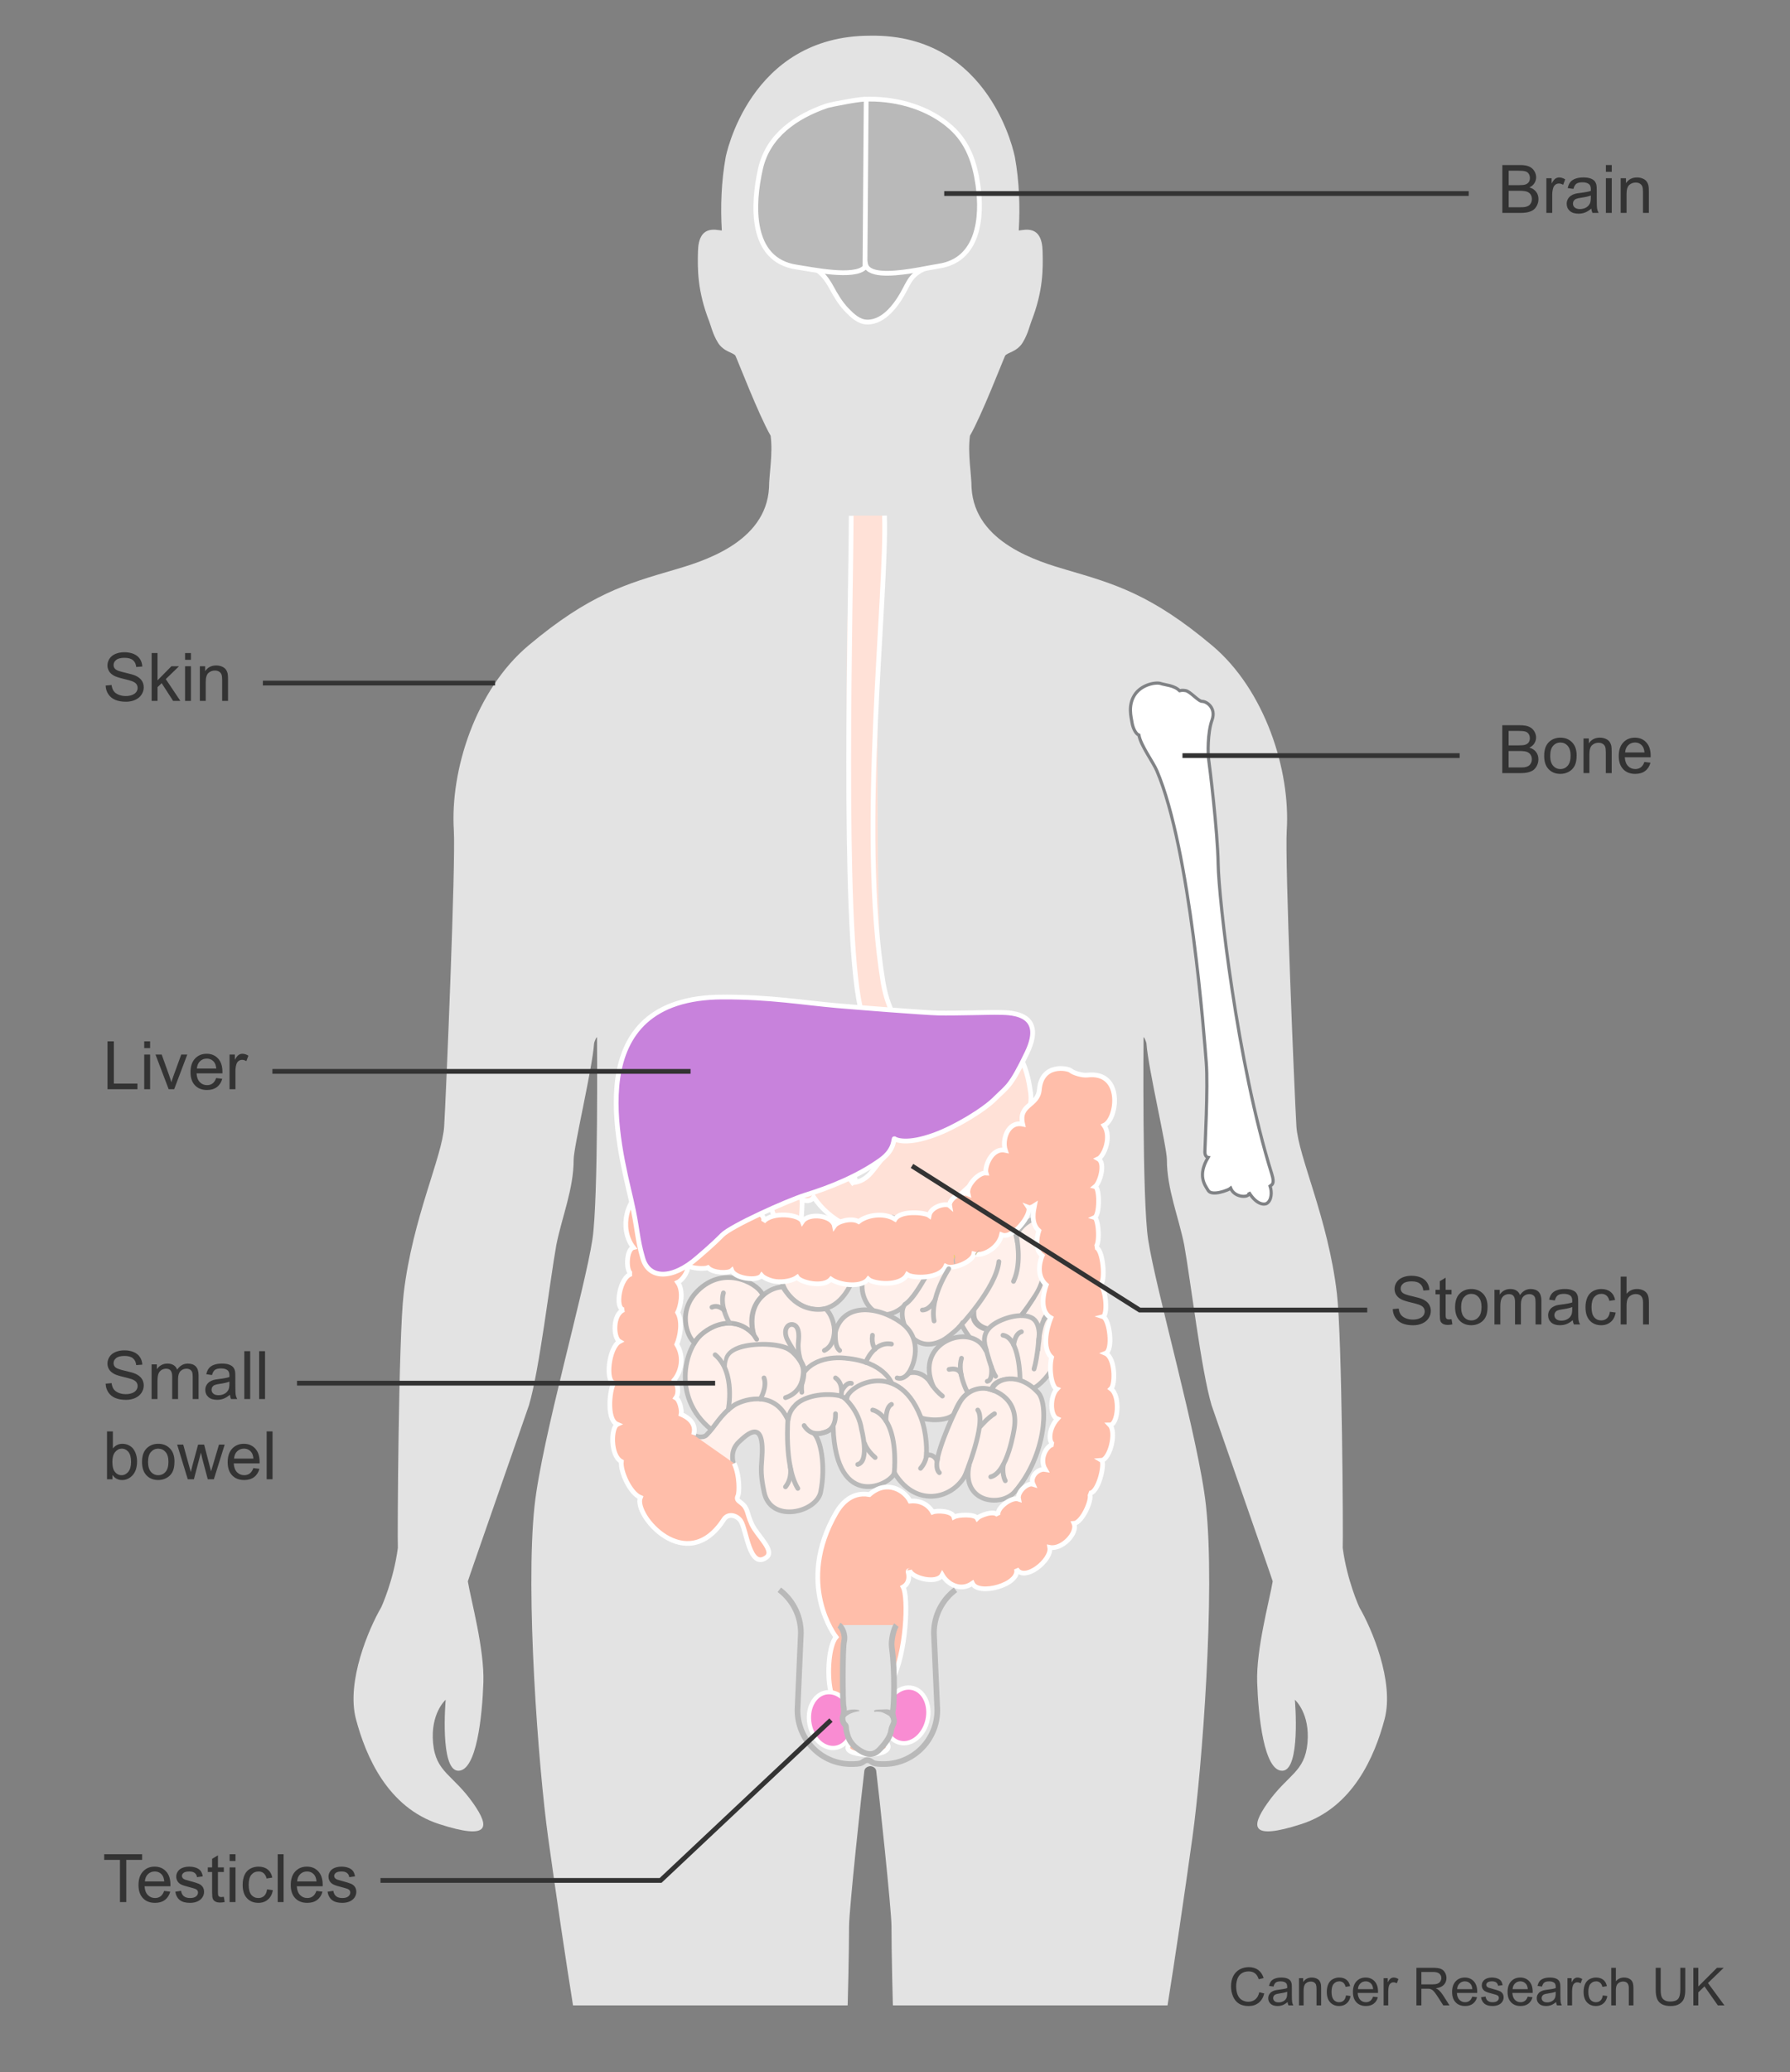 <?xml version="1.0" encoding="UTF-8"?>
<svg xmlns="http://www.w3.org/2000/svg" width="375" height="434" xmlns:xlink="http://www.w3.org/1999/xlink" viewBox="0 0 375 434">
  <rect x="0" y="0" width="375" height="434" fill="#808080" stroke="none"/>
  <defs>
    <style>
      .cls-1, .cls-2, .cls-3, .cls-4, .cls-5, .cls-6, .cls-7, .cls-8, .cls-9, .cls-10, .cls-11 {
        stroke-width: .99px;
      }

      .cls-1, .cls-2, .cls-3, .cls-7, .cls-11 {
        fill-rule: evenodd;
      }

      .cls-1, .cls-2, .cls-4, .cls-5, .cls-7, .cls-12, .cls-13, .cls-10 {
        stroke: #b9b9b9;
      }

      .cls-1, .cls-2, .cls-5, .cls-6, .cls-9, .cls-10, .cls-14, .cls-11 {
        fill: #fff0eb;
      }

      .cls-1, .cls-4, .cls-5, .cls-6, .cls-7 {
        stroke-linecap: round;
      }

      .cls-15 {
        clip-path: url(#clippath);
      }

      .cls-16, .cls-4, .cls-7, .cls-8, .cls-17, .cls-12, .cls-18 {
        fill: none;
      }

      .cls-16, .cls-19, .cls-20, .cls-21, .cls-22, .cls-23, .cls-14, .cls-24, .cls-25 {
        stroke-width: 0px;
      }

      .cls-26 {
        fill: #fff;
        stroke: #808285;
        stroke-width: .66px;
      }

      .cls-27 {
        fill: #f98cd2;
        stroke-width: .893px;
      }

      .cls-27, .cls-3, .cls-8, .cls-28, .cls-17 {
        stroke: #fff;
      }

      .cls-3 {
        fill: #ffbeaa;
      }

      .cls-6, .cls-9, .cls-11 {
        stroke: #b4b4b4;
      }

      .cls-29 {
        mix-blend-mode: multiply;
      }

      .cls-28, .cls-21 {
        fill: #b9b9b9;
      }

      .cls-17 {
        stroke-miterlimit: 10;
      }

      .cls-12, .cls-13 {
        stroke-width: 1.19px;
      }

      .cls-13, .cls-24 {
        fill: #e3e3e3;
      }

      .cls-30 {
        isolation: isolate;
      }

      .cls-18 {
        stroke: #333;
      }

      .cls-19 {
        fill: #c882dc;
      }

      .cls-20 {
        fill: #b4b4b4;
      }

      .cls-22 {
        fill: #333;
      }

      .cls-23 {
        fill: #ffe1d7;
      }

      .cls-25 {
        fill: #ffd746;
      }

      .cls-11 {
        stroke-dasharray: 0 0 1.13 1.13;
      }
    </style>
    <clipPath id="clippath">
      <rect class="cls-16" x="9.332" width="350.891" height="420"/>
    </clipPath>
  </defs>
  <g class="cls-30">
    <g id="Layer_1" data-name="Layer 1">
      <g class="cls-15">
        <path class="cls-24" d="m284.816,336.685c-.124-.213-2.635-5.775-3.521-12.5.111-1.836-.116-44.003-1.223-53.324-1.885-15.882-8.072-28.497-8.478-34.989-.37-5.912-2.443-55.415-2.025-61.963.793-12.504-4.514-29.362-15.617-38.703-12.786-10.757-20.574-12.945-30.424-15.833-5.925-1.737-19.352-5.656-19.991-17.239,0-2.758-.847-7.14-.33-10.891,2.419-4.16,6.943-15.878,7.36-16.729.38-.685,2.496-.789,3.708-2.809,1.093-1.822,1.415-3.423,1.772-4.338,2.527-6.482,2.474-10.997,2.374-14.776-.145-5.527-3.661-4.448-4.993-4.316.304-5,.099-10.337-.808-15.351,0,0-4.848-25.854-30.297-25.45h0c-25.45,0-30.297,25.45-30.297,25.45-.907,5.014-1.112,10.351-.808,15.351-1.332-.133-4.848-1.212-4.993,4.316-.099,3.78-.153,8.294,2.374,14.776.357.915.679,2.516,1.772,4.338,1.212,2.02,3.328,2.124,3.708,2.809.417.851,4.941,12.569,7.36,16.729.517,3.75-.33,8.132-.33,10.891-.639,11.584-14.066,15.503-19.991,17.239-9.851,2.887-17.639,5.076-30.424,15.833-11.103,9.341-16.41,26.199-15.617,38.703.418,6.548-1.656,56.051-2.025,61.963-.406,6.491-6.593,19.106-8.478,34.989-1.106,9.321-1.333,51.488-1.223,53.324-.886,6.725-3.396,12.286-3.521,12.5-2.524,4.328-7.331,15.485-5.266,23.332,2.065,7.847,6.671,18.531,17.44,22.009,10.769,3.478,10.571.575,7.183-4.279-4.313-6.179-7.896-6.484-8.461-12.724-.553-6.11,2.507-8.912,2.635-9.027.002-.002.004-.002.004.001-.026.304-1.239,14.729,2.604,14.86,3.884.133,5.058-11.492,5.297-18.483.239-6.991-2.612-17.277-3.256-21.188-.021-.129,12.484-35.858,12.811-36.894,2.183-7.374,4.342-25.795,5.733-33.584,1.193-5.938,3.624-11.681,3.624-17.828,0-2.663,3.913-19.1,4.278-24.298.026-.375.573-1.64.615-1.266,0,0,.303,33.843-.957,42.235-1.577,10.503-10.6,41.807-12.119,55.747-1.981,18.178.808,54.939,2.828,69.482,3.659,26.346,7.285,48.806,9.471,59.669.991,4.508,4.302,27.992,4.302,27.992.594,3.282.848,11.338,1.445,14.619,1.987,10.042.826,26.347-.067,36.647-.196,2.245-.448,12.912-.3,16.144,0,0,1.749,27.926,6.029,46.913.631,2.799,4.834,43.034,4.967,47.84.179,4.646-2.074,9.105-1.355,13.747.356,2.582-1.416,8.479-1.416,8.479-.01.01-4.867,4.903-7.557,7.861,0,0-.001.001-.002.002-2.664,3.495-2.751,5.984-.776,6.912.006.003,1.137.758,2.273,0,.36,0,1.155.379,1.515.379.034.007.062.011.095.017h1.492c.457-.14.647-.395,1.065-.395.527,0,1.105.196,1.71.395h4.291c.021-.006.039-.01.06-.017.034-.01,1.434-.435,1.515-.379.233.159.497.29.783.395h4.856c.737-.195,1.412-.459,1.937-.774.119-.071,1.694.431,3.589.774h5.073c.017-.006.035-.011.051-.017,1.069-.368,3.41.379,5.304-1.894,1.137-1.137,1.529-4.096,1.352-5.579-.181-1.301-.9-2.413-.9-3.717,0-1.485-.963-2.855-.785-4.342,0-3.788-.292-3.777-.758-6.44-.284-1.625.873-1.145.379-7.198-.185-2.263-.754-4.787-1.532-7.17-.512-1.571-.808-6.688-.808-9.291,0,0,6.222-40.671,6.427-43.587,0,0,.993-10.245.993-10.859,1.034-22.028-.165-40.258-1.953-46.203-1.484-7.434.154-17.691.95-24.044.795-5.942,1.426-14.242,1.824-20.391,0,0,1.828-10.854,3.045-18.157,1.219-7.313.805-10.752,2.036-18.257,1.939-11.836,1.608-8.859,2.004-20.747.2-5.125.43-15.568.43-20.691,0-3.427,2.646-28.178,3.205-32.569.103-.584.652-.898,1.238-.948.586.05,1.135.363,1.238.948.559,4.391,3.205,29.142,3.205,32.569,0,5.124.23,15.566.43,20.691.396,11.888.065,8.911,2.004,20.747,1.23,7.505.817,10.944,2.036,18.257,1.217,7.303,3.045,18.157,3.045,18.157.398,6.149,1.029,14.449,1.824,20.391.796,6.352,2.434,16.61.95,24.044-1.789,5.944-2.987,24.175-1.953,46.203,0,.614.993,10.859.993,10.859.205,2.916,6.427,43.587,6.427,43.587,0,2.603-.296,7.72-.808,9.291-.777,2.383-1.347,4.907-1.532,7.17-.494,6.053.663,5.573.379,7.198-.466,2.664-.758,2.652-.758,6.44.179,1.487-.785,2.857-.785,4.342,0,1.303-.719,2.416-.9,3.717-.177,1.484.216,4.443,1.352,5.579,1.894,2.273,4.235,1.526,5.304,1.894.017.006.034.011.051.017h5.073c1.895-.343,3.471-.845,3.589-.774.525.315,1.2.58,1.937.774h4.856c.286-.105.55-.236.783-.395.082-.056,1.482.369,1.515.379.021.006.039.011.06.017h4.291c.605-.2,1.183-.395,1.71-.395.418,0,.608.255,1.065.395h1.492c.033-.006.061-.01.095-.017.361,0,1.155-.379,1.515-.379,1.136.758,2.267.003,2.273,0,1.975-.927,1.888-3.417-.776-6.912,0,0,0-.001-.002-.002-2.69-2.958-7.546-7.851-7.557-7.861,0,0-1.772-5.897-1.416-8.479.719-4.642-1.533-9.102-1.355-13.747.133-4.807,4.336-45.041,4.967-47.84,4.28-18.987,6.029-46.913,6.029-46.913.149-3.232-.104-13.899-.3-16.144-.894-10.3-2.054-26.605-.067-36.647.598-3.28.851-11.337,1.445-14.619,0,0,3.311-23.484,4.302-27.992,2.186-10.863,5.812-33.322,9.471-59.669,2.02-14.543,4.809-51.304,2.828-69.482-1.519-13.94-10.542-45.244-12.119-55.747-1.26-8.392-.957-42.235-.957-42.235.042-.374.589.891.615,1.266.365,5.199,4.278,21.635,4.278,24.298,0,6.147,2.431,11.891,3.624,17.828,1.39,7.789,3.55,26.21,5.733,33.584.327,1.036,12.832,36.765,12.811,36.894-.644,3.91-3.495,14.197-3.256,21.188.239,6.991,1.413,18.616,5.297,18.483,3.843-.131,2.63-14.556,2.604-14.86,0-.003.002-.003.004-.001.128.115,3.188,2.917,2.635,9.027-.565,6.241-4.148,6.545-8.461,12.724-3.388,4.854-3.586,7.757,7.183,4.279,10.769-3.478,15.375-14.162,17.44-22.009,2.065-7.847-2.741-19.005-5.266-23.332Z"/>
      </g>
      <path class="cls-23" d="m198.651,213.315c-1.137.853-4.42,2.762-4.951,3.96-.275.69-.99.99-1.98,1.98l-.99-.99c-.516-.495-5.189-5.349-6.114-15.988-.715-8.227-.829-31.752-.754-52.798.082-23.336,1.888-33.717,1.509-41.484h-6.788c.405,5.709-1.082,10.384-1.174,30.794-.127,28.004,1.039,58.653,1.174,61.226.802,15.233,6.085,16.909,8.156,18.434,1.168.865,2.381,1.455,3.005,3.173.32.869.176,1.7-.003,2.585-.268,1.328.29,2.177-.213,3.192-.777,4.729-2.117,7.169-2.842,10.9-.263,1.793-1.458,2.696-2.041,4.251-.783,1.706-1.248,2.897-2.825,3.439-1.717,2.256-2.368.995-3.418,1.718-.825-1.695-2.522-2.708-4.502-2.708h-1.98c-1.98-.99-3.96-1.98-6.33-.905l-.35.229c-2.01,1.487-3.16,3.373-3.444,8.078-.044.685-.073,1.35-.088,1.997l5.918,1.147c.006-.876.034-1.793.092-2.745.041-.667.089-1.187.148-1.6,1.142.576,2.096.198,2.363-.457,0,0,.236,1.503,3.987,4.009,7.605,5.084,15.677,2.737,15.677,2.737,3.893-.978,5.748-1.856,7.705-3.666,2.608-2.415,3.489-3.479,6.631-5.535,1.742-1.001,3.707-3.807,5.05-5.269,2.598-2.838,4.274-4.294,5.51-7.553,1.906-5.022,1.354-10.239-2.467-16.103-2.689-4.129-9.708-9.017-13.669-6.047Z"/>
      <path class="cls-8" d="m178.323,108.031c-.031,17.712-1.978,85.441,1.87,102.757,1.924,6.734,12.507,7.697,9.621,15.393-.962,4.81-1.924,10.583-4.81,16.355-1.924,1.924-2.886,4.81-6.356,5.17-.85-1.608,1.51-1.127,0,0-2.302-3.246-5.188-2.284-7.112-3.246-5.772-2.886-11.545,3.848-9.621,9.621.962,1.924,3.848,0,5.958,1.463.01-1.393.291-3.246.099-4.412.882.549,1.927.485,2.504-.391,6.832,10.074,22.225,10.074,28.96,1.416,3.848-4.81,9.621-7.697,12.506-12.507,1.924-3.848,4.81-6.734,3.848-11.545-.962-6.734-3.848-10.583-9.62-14.431-6.734-3.848-10.583,1.924-14.431,5.772-2.287-3.166-5.584-6.724-6.744-13.776-5.188-31.518.892-81.035.301-97.677"/>
      <g>
        <g>
          <path class="cls-2" d="m168.206,266.632c-.95.8-2.866.918-4.525.677-.055,5.243,9.961,12.08,14.85,1.054-1.26-.183-2.481-.65-3.261-1.283-1.63,2.219-6.427.775-7.064-.448Z"/>
          <path class="cls-2" d="m190.909,265.406c-1.361,3-6.766,2.895-7.853,1.674-.478.738-1.346,1.141-2.352,1.301-1.024,4.917,5.625,13.625,13.754-1.804-1.419.071-3.018-.75-3.548-1.171Z"/>
          <path class="cls-2" d="m210.117,256.708c-.683,2.667-3.067,4.927-4.971,4.261-.271,1.889-4.894,3.358-6.437,2.467-.68,1.802-2.251,2.967-4.203,3.06-.814,1.11-2.943,5.47-4.931,6.69-1.906,2.222,1.124,11.002,7.874,7.552,1.085-.555,3.53-2.665,3.984-3.33,5.069,9.307,12.045,9.293,17.024.665,2.184-3.785,8.962-22.031-.813-22.92-1.61-.144-3.141,1.334-4.711,3.854-.364-1.872-2.335-2.279-2.817-2.3Z"/>
          <g>
            <path class="cls-14" d="m212.634,272.19c.545-.854.23-2.737-.313-3.519"/>
            <path class="cls-20" d="m212.881,272.334c.167-.258.259-.561.304-.864.053-.353.089-.71.082-1.067-.015-.673-.132-1.414-.518-1.982-.15-.221-.435-.319-.677-.178-.219.128-.329.455-.178.677.069.102.131.21.187.32.031.061.059.124.087.187.015.033.029.065.044.098.012.027.039.09.014.029.121.29.214.596.282.903.115.52.16,1.11-.121,1.588-.188.32.295.597.494.289h0Z"/>
          </g>
          <g>
            <path class="cls-14" d="m218.758,261.733c.181,1.068.36,1.779.24,2.915-.059,1.568-.479,2.847-.959,4.34-.479,1.28-1.08,2.276-1.861,3.343-.719,1.067-1.378,2.206-2.219,3.13-1.325,1.497-3.241,2.918-5.042,2.918-1.081.071-2.226.144-3.244-.425-.719-.427-1.321-.925-1.62-1.78-.181-.713-.121-1.106-.121-1.817"/>
            <path class="cls-20" d="m218.545,261.733c.133,1.149.178,2.223.049,3.378-.136,1.212-.51,2.391-.909,3.538-.364,1.045-.902,2.013-1.534,2.919-.703,1.007-1.354,2.071-2.113,3.037-1.307,1.663-3.13,3.206-5.325,3.289-1.153.044-2.224-.039-3.171-.763-.385-.295-.735-.65-.898-1.119-.179-.514-.112-1.119-.136-1.654-.034-.744-1.107-.739-1.153,0-.06.97-.069,1.938.49,2.78.466.702,1.178,1.229,1.959,1.53.946.365,1.918.291,2.908.224.939-.063,1.781-.245,2.625-.681,1.779-.919,3.167-2.464,4.267-4.105,1.178-1.758,2.415-3.507,3.031-5.553.339-1.126.641-2.264.71-3.443.071-1.208-.11-2.262-.382-3.434-.053-.228-.446-.185-.418.057h0Z"/>
          </g>
          <path class="cls-10" d="m217.535,281.432c.031.459.816-3.833-1.066-5.223-2.253-1.663-7.398.067-9.088,1.785-.97.98-1.504,2.183-.878,4.365.108.377.393,1.155-.253,0-3.018-5.42-14.926-1.181-10.702,8.073-.966-1.783-2.833-3.501-5.252-2.84,1.151-1.522,3.27-7.173-1.567-10.64-4.891-3.502-12.493-4.296-13.879,2.641.058-2.673-.889-4.598-1.886-5.488-1.625.297-5.887.584-8.923-4.523-1.672-.246-7.969,1.984-6.155,9.915-1.993-2.477-6.294-3.564-10.414-.495-4.252,3.171-6.975,14.372,2.352,21.013,2.812-.795,6.795-1.386,8.24-.691,1.087-.694,2.263-1.489,2.173-3.075.184,1.191,1.72,3.373,4.709,3.569.724-5.057,8.516-9.911,12.133-6.443,0-2.673,11.287-9.019,15.662,3.469,1.18.597,5.343.991,7.065-.595,1.537-4.064,3.711-6.144,7.872-5.055.454-2.777,5.618-3.27,8.697-.397,2.624-.991,9.734-9.715,3.303-15.362-1.764.578-2.142,6-2.142,6Z"/>
          <path class="cls-9" d="m159.784,271.317c-.36-1.982-7.349-6.519-13.128-1.436-5.07,4.458-2.627,10.211-1.176,11.296,1.541-2.623,7.696-6.688,12.406-1.682-.951-3.073-.274-6.194,1.899-8.178Z"/>
          <g>
            <path class="cls-14" d="m152.142,287.121c-.242-1.27-.31-2.732.652-3.684.898-.89,2.1-1.27,3.299-1.526,2.761-.508,5.882-.57,8.585.381,1.26.446,2.523,1.906,3.24,3.111.843,1.46.241,3.301,0,4.89"/>
            <path class="cls-21" d="m152.277,287.121c-.055-.904-.021-1.916.38-2.748.437-.908,1.46-1.401,2.374-1.689,2.005-.632,4.276-.758,6.361-.578,1.053.091,2.165.277,3.145.695.873.373,1.59,1.097,2.176,1.825.652.81,1.101,1.611,1.089,2.672-.012.995-.399,2.004-.287,2.995.039.347.564.609.75.203.68-1.484.964-3.69.221-5.193-.723-1.462-2.112-2.969-3.669-3.52-1.868-.661-3.983-.807-5.946-.702-1.84.099-3.903.324-5.496,1.329-.776.489-1.469,1.198-1.663,2.123-.188.897.034,1.77.299,2.623.043.14.276.122.266-.036h0Z"/>
          </g>
          <path class="cls-10" d="m168.652,286.791c-.696-1.574-3.554-5.513-3.914-6.721-.241-.76-.299-1.65.239-2.284.543-.57,1.381-.509,1.86.064.602.762.543,2.127.419,3.316-.213,2.002.593,4.846,1.469,5.771"/>
          <g>
            <g>
              <path class="cls-14" d="m218.939,256.517c-1.322,1.018-1.561,2.73-1.5,4.318,0,.634.238,2.03.899,2.35"/>
              <path class="cls-20" d="m218.851,256.366c-1.287.844-1.777,2.362-1.899,3.832-.052.63.003,1.289.159,1.901.15.588.449,1.374,1.096,1.562.454.132.867-.499.482-.827-.374-.318-.537-.678-.648-1.164-.115-.501-.11-1.01-.129-1.521-.049-1.298.172-2.575,1.151-3.509.141-.134-.043-.383-.211-.273h0Z"/>
            </g>
            <g>
              <path class="cls-14" d="m219.48,262.295c-1.501.507-1.802,2.539-1.738,4,.058,1.206.597,2.094,1.318,2.856"/>
              <path class="cls-20" d="m219.425,262.097c-1.35.304-2.001,1.812-2.14,3.071-.169,1.535.193,3.281,1.429,4.328.389.33,1.117-.113.765-.591-.4-.544-.848-1.01-1.065-1.668-.202-.611-.213-1.26-.172-1.897.07-1.098.252-2.314,1.34-2.869.214-.109.061-.424-.158-.375h0Z"/>
            </g>
            <g>
              <path class="cls-14" d="m219.959,268.644c-1.201.252-1.44,3.3-1.383,4.189.123,1.143.724,2.41,1.625,3.111"/>
              <path class="cls-20" d="m219.913,268.477c-.582.08-1.028.637-1.272,1.128-.34.683-.457,1.406-.528,2.161-.066.71-.043,1.38.148,2.074.143.517.36,1.035.656,1.484.267.405.655.98,1.153,1.099.44.105.746-.341.559-.727-.101-.209-.284-.339-.441-.504-.15-.158-.278-.328-.397-.511-.226-.348-.413-.718-.542-1.113-.185-.568-.201-1.102-.159-1.691.042-.593.145-1.183.255-1.767.081-.435.177-1.121.661-1.297.215-.078.126-.366-.093-.336h0Z"/>
            </g>
            <path class="cls-2" d="m218.602,276.473c3.199-5.088,9.88-19.902-.958-21.319-1.382-.181-4.009,1.579-4.724,3.664"/>
          </g>
          <g>
            <path class="cls-14" d="m218.758,261.733c.181,1.068.36,1.779.24,2.915-.059,1.568-.479,2.847-.959,4.34-.479,1.28-1.08,2.276-1.861,3.343-.644.955-1.239,1.965-1.959,2.831"/>
            <path class="cls-20" d="m218.545,261.733c.135,1.151.18,2.222.049,3.378-.138,1.212-.509,2.391-.909,3.538-.387,1.113-.972,2.138-1.657,3.094-.727,1.016-1.372,2.1-2.16,3.07-.399.49.298,1.195.7.7.824-1.014,1.461-2.142,2.204-3.211.711-1.023,1.335-2.121,1.728-3.308s.73-2.413.83-3.659c.103-1.287-.079-2.411-.367-3.66-.053-.229-.446-.185-.418.057h0Z"/>
          </g>
          <g>
            <path class="cls-11" d="m161.993,255.011c-.244,1.587.24,7.467,1.563,12.621"/>
            <path class="cls-11" d="m167.759,255.808c-.239,1.849-.208,11.052,2.319,12.353,2.529,1.303,5.132-4.689,8.752-10.504,2.777-4.457,15.787-4.719,11.166,6.409-.606,1.455-1.451,2.643-2.052,3.303"/>
            <path class="cls-11" d="m178.769,268.427c1.211-1.982,3.984-8.988,6.033-8.723"/>
            <path class="cls-11" d="m182.138,262.414c-.483.927-1.319,4.294-1.319,5.882"/>
            <path class="cls-11" d="m191.078,259.946c.122-.528,1.967-2.644,3.178-2.907,2.327-.51,8.161-.442,5.265,7.489"/>
          </g>
          <path class="cls-10" d="m145.287,300.512c.243.264,1.926.808,2.722.03,1.901-1.869,2.822-4.191,5.765-6.223,1.28-.883,8.343-3.744,11.344,3.175,0,0,0-1.651,1.32-2.986,1.5-1.903,5.413-2.731,8.528-2.347.949.117,1.559.253,2.52,1.015-.961-2.286,10.352-9.318,15.393,3.567,1.359,3.467,1.269,7.332,1.182,8.425.177-.794,1.81-.495,2.261.889.274-2.97,3.985-11.397,5.162-12.982,1.175-1.587,3.531-2.973,6.333-1.982.817-2.58,5.663-3.816,9.692.595,2.174,2.38,1.65,13.111-4.889,20.716-2.897,3.371-11.268,2.31-9.588-5.592-1.495,6.626-10.664,9.948-15.673,1.627-.453,2.38-12.216,8.417-12.819-9.548-.635.893-3.051,1.701-4.14,1.207,1.526,1.21,2.643,6.856,1.53,12.379-.861,4.29-10.476,6.664-11.856,0-.698-3.38-.649-4.7-.479-6.792.718-8.953-3.123-5.272-4.805-3.683-.883.833-1.957,2.526-.875,5.352"/>
        </g>
        <path class="cls-3" d="m145.287,300.512c.547-1.625-.146-3.251-2.595-4.302.182-.86-.286-2.997-1.092-3.444.546-.765.635-2.487-.361-3.731,1.346-1.599,2.268-4.687.543-7.461.727-1.724,1.274-4.786.182-6.699.545-1.051,1.383-4.382.021-6.297.637-.285,2.161-1.83,2.161-3.554.635.673,3.533.764,4.17.477,1.09,1.149,4.262,1.242,4.991.574.668,1.711,5.454,2.321,6.26,1.053.367.428,1.597,1.093,2.948,1.261,1.666.207,3.543-.19,4.496-.879.635,1.053,5.445,2.294,7.076.382.78.549,2.002.95,3.268,1.11.738.092,1.49.106,2.177.012,1.009-.136,1.879-.483,2.355-1.122,1.091,1.052,6.802,1.627,8.165-.956.531.363,1.839.585,3.264.528,1.955-.081,4.126-.698,4.809-2.25,1.543.766,5.626-.957,5.899-2.584,1.905.574,5.17-1.243,5.806-4.016,2.452,1.052,6.443-4.498,5.627-5.741.299.114.757-.044,1.272-.38-.183.954-.866,3.688.904,5.26,0,0-1.276,3.752.704,5.233,0,0-1.755,3.866.855,6.123,0,0-2.01,5.225.96,6.882,0,0-2.474,5.849.143,8.29-.607,2.427.014,6.264,1.106,6.646-1.443,1.523-1.469,5.601.103,6.238-1.905,2.141-1.845,4.935-.848,5.358-1.247.086-3.061,2.88-1.691,5.232-1.455-.254-3.271,1.518-2.546,3.105-1.212-.381-3.364,1.612-3.032,3.099-1.453-.511-4.657,1.848-4.294,3.376-.901-1.142-3.898.125-4.383.634-.481-.891-3.892-.777-4.86-.266-.364-1.276-3.507-1.403-4.476-1.021-.604-1.146-2.178-2.552-4.719-2.295-1.09-2.17-4.839-4.632-8.512-1.369-4.112-.764-6.296,2.637-6.967,3.793-8.666,14.947-.026,26.06-.026,26.06-1.463,1.697-1.948,7.501-1.171,11.111.731,3.397,1.758,5.247,3.074,6.946,1.02,1.313,1.253,2.685.586,4.938-.635,2.143,9.515,2.259,8.342-.462-.732-1.696-.773-3.01,0-4.785,2.491-5.712.878-8.643.878-8.643,3.024-5.724,3.515-17.44,2.343-19.601,1.316-.771,1.316-2.161,1.042-3.17.05-.508.377-.004.303-.382.3,1.65,5.754,3.055,6.841,1.017,1.081,1.905,3.794,3.549,6.33,1.765,1.252,2.681,10.126.276,9.217-3.036,1.653,2.875,7.478-1.811,6.996-4.485,2.542.51,5.918-2.992,5.069-5.032,1.813-.13,4.212-5.711,3.12-6.35,1.939.383,3.482-6.35,2.643-6.856,1.694-.127,3.241-5.839,1.752-7.404,1.695,0,2.285-6.05.229-7.579.969-.892.911-6.535-1.142-7.426,1.693-.64.842-7.238-.539-7.684.961-.253.78-5.268-.543-6.856,1.142-.063.662-7.62-1.08-7.68,1.089-.383.722-5.968-.119-6.223,1.093-.51,1.091-6.22.119-6.474.971-.767,2.229-4.926.653-5.819,1.152-.531,2.905-4.583,1.21-7.007,2.822-1.27,4.097-11.42-3.483-10.531-1.092.124-2.928-.444-3.535-.953-.602-.511-6.069-1.59-6.545,3.998-.303,3.49-4.462,3.016-3.494,7.223-3.143-.637-4.355,3.315-3.632,5.485-2.899-.639-4.4,3.54-4.042,4.746-1.577-.126-4.202,2.668-3.782,4.382-1.573-.637-4.083,1.2-3.844,2.473-.726-.634-3.935.135-4.297,2.047-.85-.637-5.929-1.149-7.139.765-2.541-1.531-6.045-.765-7.618.511-1.573-.893-4.471,0-5.08.892-.455-2.254-5.443-2.806-6.715-.892-.545-1.493-6.202-2.191-8.167,0,.729-1.928-3.811-3.325-6.35-2.296-1.637-3.062-3.996-3.446-7.078-3.062-2.181-4.784-7.756-5.255-9.44-2.295-.949,1.674-1.947,1.817-2.537,1.912-2.894.471-5.023,7.055-1.843,11.179-1.543.386-1.603,5.241-.363,5.525-2.447.48-3.696,7.405-1.605,7.5-2.409.86-2.276,5.892-.915,6.658-2.242,1.207-3.078,8.442-1.14,8.699-.779.505-1.837,7.627.661,8.655-1.331.639-1.504,6.515.848,7.781-.242,2.042,1.815,6.635,3.988,7.529-1.517,3.694,9.698,16.673,17.495,4.6.883-1.371,2.714-.895,3.541.32,1.208,1.787,1.778,10.068,5.287,7.691,2.053-1.39-1.798-4.486-2.974-6.999-1.115-2.407-.721-3.325-2.253-4.5-.667-.51-1.01-.727-.644-1.495.278-.588.413-4.195-.805-6.759"/>
        <path class="cls-16" d="m141.325,259.991c0,1.273.658,3.82,2.823,5.034"/>
        <path class="cls-16" d="m133.967,256.171c-.111,2.431,1.537,3.126,3.074,4.051.88.577,3.315,1.735,4.303.576"/>
        <path class="cls-16" d="m219.076,246.678c-.111.811.328,1.39.217,2.201-.217.694-.657,1.505-.987,1.967-.439.578-.989,1.62-2.847,2.027"/>
        <path class="cls-16" d="m223.027,240.079c1.648,3.474-.329,7.293-3.624,8.22"/>
        <path class="cls-16" d="m227.751,234.177c.769,2.433-.221,4.629-1.647,6.483-.551.694-1.538,2.316-2.417,2.084"/>
        <path class="cls-16" d="m153.557,303.265c-.541.962-.301,1.985.421,3.548"/>
        <g>
          <path class="cls-7" d="m181.366,285.341s1.677-4.484,5.396-3.849"/>
          <path class="cls-4" d="m183.344,282.546s-.848-.924-.568-2.9"/>
        </g>
        <path class="cls-4" d="m185.605,297.557s-.087-2.823,1.157-3.434"/>
        <path class="cls-4" d="m182.824,295.306s5.375.833,4.536,13.133"/>
        <path class="cls-4" d="m176.826,292.718s3.064,2.54,3.657,6.618c0,0,1.782,6.693-.793,7.366"/>
        <path class="cls-5" d="m181.144,302.32s.369,1.352,2.198,2.943"/>
        <path class="cls-4" d="m168.461,298.555s1.3,2.504,4.19,1.458c0,0,2.492-.346,2.382-3.927"/>
        <path class="cls-4" d="m165.097,296.703s-.916,10.166,2.047,15.022"/>
        <path class="cls-4" d="m165.551,307.209s.502,2.335-.99,4.187"/>
        <path class="cls-4" d="m202.143,309.114s4.614-11.211,2.69-13.807"/>
        <path class="cls-4" d="m205.302,298.843s1.599-1.893,3.04-2.757"/>
        <path class="cls-4" d="m194.102,304.234s.206,1.626-1.255,3.293"/>
        <path class="cls-4" d="m196.45,305.325s-.619,2.202.348,3.115"/>
        <path class="cls-7" d="m207.127,290.896s6.481,1.239,5.35,8.276c0,0-1.338,9.23-4.918,10.13"/>
        <path class="cls-4" d="m210.213,306.701s-.389,1.937.393,3.418"/>
        <path class="cls-4" d="m213.689,288.764s-.029-8.567-3.573-9.117"/>
        <path class="cls-4" d="m212.373,281.696s.18-2.339,1.607-2.775"/>
        <path class="cls-4" d="m217.709,279.31s-.278,4.734-1.081,7.406"/>
        <path class="cls-4" d="m202.675,291.593s-2.211-4.055-1.242-7.128"/>
        <path class="cls-4" d="m201.391,288.029s-.203-1.736-2.562-1.229"/>
        <path class="cls-4" d="m206.502,282.358s1.279,4.887,2.081,5.879"/>
        <path class="cls-4" d="m207.695,286.293s.353,2.86-.873,3.002"/>
        <path class="cls-1" d="m200.889,278.015s7.802-8.183,8.372-13.792"/>
        <path class="cls-4" d="m212.921,258.819s1.278,5.652-.598,9.548"/>
        <path class="cls-4" d="m186.762,289.6s-1.626-4.391-9.48-5.135c0,0-5.9-.911-8.821,2.906"/>
        <path class="cls-4" d="m198.767,265.723s-4.033,6.039-3.074,10.937"/>
        <path class="cls-4" d="m195.922,272.19s-1.08,2.186-2.685,2.175"/>
        <path class="cls-4" d="m194.729,289.225s.965,1.796,2.706,3.16"/>
        <path class="cls-4" d="m176.194,292.419s.643-2.571-1.157-3.836"/>
        <path class="cls-4" d="m176.306,291.352s.971-1.948,2.058-1.633"/>
        <path class="cls-7" d="m174.78,278.17s.348,3.511-2.08,4.663"/>
        <path class="cls-1" d="m190.576,287.369s-1.207,1.738-2.634,1.215"/>
        <path class="cls-7" d="m159.286,293.006s1.497-2.541.768-4.423"/>
        <path class="cls-7" d="m152.554,295.306s1.626-7.905-2.736-11.568"/>
        <path class="cls-7" d="m167.981,289.295s-.539,2.503-3.419,3.423"/>
        <path class="cls-7" d="m168.244,288.448s-.483,1.575-.263,3.145"/>
        <path class="cls-6" d="m157.514,278.921s.706,1.143,1.011,1.581"/>
        <path class="cls-4" d="m175.036,278.826s-.319,3.143.874,4.008"/>
        <path class="cls-4" d="m152.851,277.123s-2.15-3.426-1.295-6.348"/>
        <path class="cls-6" d="m151.669,274.365s-1.193-1.204-2.51-.587"/>
      </g>
      <g>
        <path class="cls-25" d="m205.114,261.785c-.114.515-.802.457-.687,1.029"/>
        <path class="cls-21" d="m205.081,261.776c-.048.181-.193.293-.343.391-.135.088-.289.176-.359.329-.05.108-.056.224-.022.338.023.077.153.067.145-.02-.008-.088-.015-.178.017-.259.023-.059.073-.114.124-.159.123-.109.277-.188.378-.32.062-.081.106-.181.126-.281.008-.043-.055-.062-.066-.018h0Z"/>
      </g>
      <g>
        <path class="cls-25" d="m199.793,262.757c.458.344.114.745.114,1.145-.057.229.115.457.058.743"/>
        <path class="cls-21" d="m199.777,262.773c.152.121.238.267.207.464-.023.15-.09.29-.136.434-.044.138-.072.306-.051.451.012.082.035.161.051.242.019.093.02.187.019.282,0,.113.155.126.19.026.066-.188-.006-.38-.042-.567-.032-.165-.007-.347.018-.511.023-.151.058-.305.031-.458-.029-.167-.128-.296-.261-.397-.02-.015-.047.019-.027.035h0Z"/>
      </g>
      <path class="cls-16" d="m196.493,63.311c-1.824,1.841-3.615,3.633-4.511,6.32-.896,1.791-.896,3.583-1.791,5.374-4.479,6.27-7.166,13.436-7.332,21.105"/>
      <path class="cls-28" d="m194.287,56.013c-1.014.364-1.977.904-2.766,1.643-.871.815-1.369,1.849-1.911,2.892-1.503,2.899-4.261,6.987-7.967,6.901-1.737-.04-3.065-1.326-4.204-2.493-1.351-1.384-2.35-3.086-3.273-4.774-.833-1.524-1.894-3.036-3.443-3.902"/>
      <path class="cls-28" d="m192.46,56.501c-4.151.732-9.518,1.408-10.869-.551-1.915-2.778-.2-35.152-.2-35.152,0,0,.703-.037.704-.037,6.024-.044,12.476,1.795,17.059,5.853,3.633,3.217,5.054,7.44,5.718,12.083.979,6.837.152,15.808-8.223,17.045-.928.137-2.452.453-4.189.759"/>
      <path class="cls-28" d="m181.209,55.951c-2.108,2.394-11.182.454-14.33-.013-9.894-1.461-9.233-13.235-7.55-20.635,1.587-6.981,7.485-10.941,13.863-13.141.648-.224,8.199-1.733,8.273-1.289,0,0-.256,35.078-.256,35.078Z"/>
      <g>
        <path class="cls-22" d="m22.526,228.12v-10.021h1.326v8.839h4.936v1.183h-6.262Z"/>
        <path class="cls-22" d="m30.217,219.514v-1.415h1.23v1.415h-1.23Zm0,8.606v-7.26h1.23v7.26h-1.23Z"/>
        <path class="cls-22" d="m35.337,228.12l-2.762-7.26h1.299l1.559,4.348c.168.47.324.957.465,1.463.109-.383.262-.843.458-1.381l1.613-4.43h1.265l-2.748,7.26h-1.148Z"/>
        <path class="cls-22" d="m45.29,225.782l1.271.157c-.201.743-.572,1.319-1.114,1.729s-1.235.615-2.078.615c-1.062,0-1.904-.327-2.526-.98-.622-.654-.933-1.571-.933-2.752,0-1.222.314-2.169.943-2.844s1.445-1.012,2.447-1.012c.971,0,1.764.33,2.379.991s.923,1.591.923,2.789c0,.073-.002.183-.007.328h-5.414c.045.798.271,1.408.677,1.832s.912.636,1.518.636c.451,0,.836-.118,1.155-.355s.572-.615.759-1.135Zm-4.04-1.989h4.054c-.055-.61-.209-1.068-.465-1.374-.392-.474-.9-.711-1.524-.711-.565,0-1.04.189-1.425.567s-.598.884-.639,1.518Z"/>
        <path class="cls-22" d="m48.093,228.12v-7.26h1.107v1.101c.283-.515.543-.854.783-1.019s.502-.246.79-.246c.415,0,.836.132,1.265.396l-.424,1.142c-.301-.178-.602-.267-.902-.267-.269,0-.51.081-.725.242-.214.162-.367.387-.458.674-.137.438-.205.916-.205,1.436v3.801h-1.23Z"/>
      </g>
      <g>
        <path class="cls-22" d="m314.736,44.589v-10.021h3.76c.766,0,1.38.102,1.842.304.463.203.825.515,1.088.937.262.421.393.862.393,1.323,0,.428-.116.832-.349,1.21s-.583.684-1.053.916c.606.178,1.072.481,1.397.909.326.428.489.934.489,1.518,0,.469-.099.906-.298,1.309-.197.403-.442.714-.734.933s-.657.384-1.098.496c-.439.112-.979.167-1.616.167h-3.821Zm1.326-5.811h2.167c.588,0,1.01-.039,1.265-.116.337-.1.592-.267.762-.499.172-.232.257-.524.257-.875,0-.333-.08-.625-.239-.878s-.388-.426-.684-.52-.805-.14-1.524-.14h-2.003v3.028Zm0,4.628h2.495c.429,0,.729-.016.902-.048.306-.055.561-.146.766-.273s.374-.313.506-.557.198-.525.198-.844c0-.374-.096-.698-.287-.974s-.457-.469-.797-.581c-.339-.112-.828-.167-1.466-.167h-2.317v3.445Z"/>
        <path class="cls-22" d="m323.958,44.589v-7.26h1.107v1.101c.282-.515.544-.854.782-1.019.24-.164.503-.246.79-.246.415,0,.836.132,1.265.396l-.424,1.142c-.301-.178-.602-.267-.902-.267-.269,0-.511.081-.725.243s-.367.386-.458.673c-.137.438-.205.916-.205,1.436v3.801h-1.23Z"/>
        <path class="cls-22" d="m333.371,43.693c-.456.387-.895.661-1.316.82-.421.16-.873.239-1.356.239-.798,0-1.41-.195-1.839-.584s-.643-.888-.643-1.494c0-.355.081-.68.242-.974.162-.294.374-.53.637-.708.262-.178.557-.312.885-.403.241-.064.606-.125,1.094-.185.993-.119,1.725-.26,2.194-.424.005-.168.007-.276.007-.321,0-.501-.116-.854-.349-1.06-.314-.278-.781-.417-1.401-.417-.579,0-1.006.102-1.281.304-.276.203-.48.562-.612,1.077l-1.203-.164c.109-.515.289-.931.54-1.248s.613-.561,1.087-.731,1.023-.256,1.647-.256c.62,0,1.123.073,1.511.219s.672.329.854.55.31.5.383.837c.041.209.062.588.062,1.135v1.641c0,1.144.026,1.867.079,2.17.052.303.155.594.311.872h-1.285c-.128-.255-.21-.554-.246-.896Zm-.103-2.748c-.446.182-1.116.337-2.01.465-.506.073-.863.155-1.073.246s-.371.225-.485.4-.171.37-.171.584c0,.328.124.602.373.82.248.219.611.328,1.09.328.474,0,.896-.104,1.265-.311s.641-.491.813-.851c.132-.278.198-.688.198-1.23v-.451Z"/>
        <path class="cls-22" d="m336.427,35.982v-1.415h1.23v1.415h-1.23Zm0,8.606v-7.26h1.23v7.26h-1.23Z"/>
        <path class="cls-22" d="m339.53,44.589v-7.26h1.107v1.032c.533-.797,1.304-1.196,2.311-1.196.438,0,.84.079,1.206.236.367.157.642.363.824.619s.31.558.383.909c.046.228.068.626.068,1.196v4.464h-1.23v-4.416c0-.501-.048-.876-.144-1.125s-.266-.447-.509-.595c-.244-.148-.53-.222-.858-.222-.524,0-.977.167-1.356.499-.381.333-.571.964-.571,1.894v3.965h-1.23Z"/>
      </g>
      <line class="cls-18" x1="197.811" y1="40.532" x2="307.696" y2="40.532"/>
      <g>
        <path class="cls-22" d="m263.818,417.239l1.042.263c-.219.856-.611,1.509-1.179,1.958s-1.262.675-2.082.675c-.848,0-1.538-.173-2.07-.519-.531-.346-.937-.847-1.214-1.501-.277-.656-.416-1.359-.416-2.111,0-.82.156-1.535.47-2.146s.76-1.074,1.338-1.392c.578-.316,1.215-.475,1.909-.475.788,0,1.45.2,1.987.602.537.4.911.965,1.123,1.691l-1.026.242c-.183-.573-.447-.99-.795-1.252s-.784-.393-1.311-.393c-.605,0-1.111.146-1.518.436s-.691.68-.856,1.168c-.165.489-.247.993-.247,1.512,0,.67.098,1.255.293,1.754.195.5.498.873.91,1.12s.857.37,1.337.37c.584,0,1.078-.168,1.482-.504.405-.337.679-.837.822-1.499Z"/>
        <path class="cls-22" d="m269.742,419.297c-.358.304-.703.519-1.034.645-.331.125-.687.188-1.065.188-.627,0-1.108-.153-1.445-.459-.337-.307-.505-.697-.505-1.174,0-.279.063-.534.19-.766.127-.23.294-.416.5-.556s.438-.245.695-.317c.189-.05.477-.098.859-.145.78-.093,1.355-.204,1.725-.333.003-.133.005-.217.005-.253,0-.394-.091-.671-.274-.832-.246-.219-.613-.328-1.101-.328-.455,0-.79.08-1.007.239s-.377.441-.48.847l-.945-.129c.086-.405.227-.731.424-.98s.481-.44.854-.575c.373-.134.805-.201,1.295-.201.487,0,.883.058,1.188.172.304.114.527.259.671.433s.243.393.301.658c.032.164.048.461.048.891v1.289c0,.899.021,1.468.062,1.706s.122.466.244.685h-1.01c-.101-.2-.165-.436-.193-.703Zm-.08-2.16c-.352.144-.878.266-1.58.365-.396.058-.678.122-.843.193-.165.072-.292.177-.382.314-.089.138-.134.291-.134.459,0,.258.098.473.293.645s.48.258.856.258c.372,0,.703-.081.994-.244.289-.163.503-.386.639-.668.104-.219.156-.541.156-.967v-.355Z"/>
        <path class="cls-22" d="m272.138,420v-5.704h.871v.812c.418-.627,1.023-.94,1.814-.94.344,0,.66.062.948.186.288.123.504.285.647.485.144.201.243.439.301.715.036.179.054.492.054.939v3.508h-.967v-3.47c0-.394-.038-.688-.112-.884-.076-.195-.209-.351-.4-.467s-.416-.175-.674-.175c-.412,0-.768.131-1.066.392-.299.262-.449.758-.449,1.488v3.115h-.967Z"/>
        <path class="cls-22" d="m281.979,417.91l.951.124c-.104.655-.37,1.168-.798,1.539-.428.37-.954.556-1.577.556-.78,0-1.407-.255-1.882-.766-.475-.51-.712-1.241-.712-2.193,0-.616.102-1.155.307-1.617.203-.462.515-.809.932-1.039.417-.231.871-.347,1.361-.347.619,0,1.126.156,1.52.47.395.313.646.759.758,1.335l-.939.146c-.09-.384-.248-.672-.476-.865s-.503-.29-.825-.29c-.486,0-.882.175-1.187.523-.305.35-.456.901-.456,1.657,0,.767.146,1.323.439,1.67.294.348.678.521,1.15.521.379,0,.696-.116.95-.35.254-.232.415-.59.483-1.074Z"/>
        <path class="cls-22" d="m287.661,418.163l.999.124c-.157.583-.449,1.036-.875,1.358-.427.322-.971.483-1.633.483-.835,0-1.496-.257-1.985-.771-.488-.514-.733-1.234-.733-2.162,0-.96.248-1.704.742-2.234s1.135-.795,1.922-.795c.764,0,1.387.26,1.869.778.484.52.726,1.25.726,2.191,0,.058-.002.144-.005.258h-4.254c.035.627.213,1.107.531,1.439.318.334.716.5,1.192.5.354,0,.657-.093.907-.279.251-.187.45-.483.597-.892Zm-3.175-1.563h3.186c-.043-.479-.165-.839-.365-1.079-.308-.372-.707-.559-1.197-.559-.444,0-.817.148-1.12.446-.303.297-.47.694-.503,1.191Z"/>
        <path class="cls-22" d="m289.863,420v-5.704h.869v.864c.223-.404.428-.671.615-.8.188-.129.395-.193.621-.193.325,0,.656.104.993.312l-.333.896c-.236-.139-.473-.209-.709-.209-.211,0-.401.063-.569.19s-.288.304-.36.529c-.107.344-.16.72-.16,1.128v2.986h-.967Z"/>
        <path class="cls-22" d="m296.732,420v-7.874h3.49c.702,0,1.236.07,1.602.212s.656.392.875.75c.219.357.328.753.328,1.187,0,.559-.182,1.029-.543,1.413-.361.383-.92.626-1.676.73.275.132.485.263.629.392.304.279.592.628.864,1.048l1.37,2.143h-1.311l-1.043-1.639c-.304-.473-.555-.834-.752-1.084-.196-.251-.373-.427-.528-.527-.156-.1-.314-.17-.476-.209-.118-.025-.312-.037-.58-.037h-1.209v3.496h-1.041Zm1.041-4.398h2.24c.477,0,.849-.05,1.117-.148s.473-.256.612-.473.21-.452.21-.706c0-.372-.136-.679-.406-.919-.271-.239-.697-.359-1.281-.359h-2.492v2.605Z"/>
        <path class="cls-22" d="m308.441,418.163l.999.124c-.157.583-.449,1.036-.875,1.358-.427.322-.971.483-1.633.483-.835,0-1.496-.257-1.985-.771-.488-.514-.733-1.234-.733-2.162,0-.96.248-1.704.742-2.234s1.135-.795,1.922-.795c.764,0,1.387.26,1.869.778.484.52.726,1.25.726,2.191,0,.058-.002.144-.005.258h-4.254c.035.627.213,1.107.531,1.439.318.334.716.5,1.192.5.354,0,.657-.093.907-.279.251-.187.45-.483.597-.892Zm-3.175-1.563h3.186c-.043-.479-.165-.839-.365-1.079-.308-.372-.707-.559-1.197-.559-.444,0-.817.148-1.12.446-.303.297-.47.694-.503,1.191Z"/>
        <path class="cls-22" d="m310.268,418.297l.957-.15c.053.384.203.678.448.881.245.205.588.307,1.028.307.444,0,.773-.091.988-.271s.322-.393.322-.637c0-.218-.095-.39-.285-.516-.132-.086-.461-.194-.988-.327-.709-.179-1.2-.334-1.474-.465-.274-.131-.481-.312-.623-.542-.142-.231-.212-.486-.212-.766,0-.254.058-.489.174-.706s.275-.396.476-.54c.15-.111.355-.205.615-.282s.538-.115.835-.115c.447,0,.841.064,1.179.193.339.129.589.304.749.523.162.221.272.515.334.884l-.945.129c-.043-.294-.168-.522-.374-.688s-.497-.247-.872-.247c-.444,0-.762.073-.951.22-.189.147-.285.319-.285.516,0,.126.04.238.119.339.078.104.202.189.37.258.097.036.382.118.854.247.684.183,1.16.332,1.431.448s.482.286.637.508.231.498.231.827c0,.322-.095.626-.282.91-.188.285-.46.505-.813.661-.355.155-.756.233-1.203.233-.742,0-1.307-.154-1.695-.462s-.637-.765-.744-1.37Z"/>
        <path class="cls-22" d="m320.06,418.163l.999.124c-.157.583-.449,1.036-.875,1.358-.427.322-.971.483-1.633.483-.835,0-1.496-.257-1.985-.771-.488-.514-.733-1.234-.733-2.162,0-.96.248-1.704.742-2.234s1.135-.795,1.922-.795c.764,0,1.387.26,1.869.778.484.52.726,1.25.726,2.191,0,.058-.002.144-.005.258h-4.254c.035.627.213,1.107.531,1.439.318.334.716.5,1.192.5.354,0,.657-.093.907-.279.251-.187.45-.483.597-.892Zm-3.175-1.563h3.186c-.043-.479-.165-.839-.365-1.079-.308-.372-.707-.559-1.197-.559-.444,0-.817.148-1.12.446-.303.297-.47.694-.503,1.191Z"/>
        <path class="cls-22" d="m325.994,419.297c-.358.304-.703.519-1.034.645-.331.125-.687.188-1.065.188-.627,0-1.108-.153-1.445-.459-.337-.307-.505-.697-.505-1.174,0-.279.063-.534.19-.766.127-.23.294-.416.5-.556s.438-.245.695-.317c.189-.05.477-.098.859-.145.78-.093,1.355-.204,1.725-.333.003-.133.005-.217.005-.253,0-.394-.091-.671-.274-.832-.246-.219-.613-.328-1.101-.328-.455,0-.79.08-1.007.239s-.377.441-.48.847l-.945-.129c.086-.405.227-.731.424-.98s.481-.44.854-.575c.373-.134.805-.201,1.295-.201.487,0,.883.058,1.188.172.304.114.527.259.671.433s.243.393.301.658c.032.164.048.461.048.891v1.289c0,.899.021,1.468.062,1.706s.122.466.244.685h-1.01c-.101-.2-.165-.436-.193-.703Zm-.08-2.16c-.352.144-.878.266-1.58.365-.396.058-.678.122-.843.193-.165.072-.292.177-.382.314-.089.138-.134.291-.134.459,0,.258.098.473.293.645s.48.258.856.258c.372,0,.703-.081.994-.244.289-.163.503-.386.639-.668.104-.219.156-.541.156-.967v-.355Z"/>
        <path class="cls-22" d="m328.379,420v-5.704h.869v.864c.223-.404.428-.671.615-.8.188-.129.395-.193.621-.193.325,0,.656.104.993.312l-.333.896c-.236-.139-.473-.209-.709-.209-.211,0-.401.063-.569.19s-.288.304-.36.529c-.107.344-.16.72-.16,1.128v2.986h-.967Z"/>
        <path class="cls-22" d="m335.775,417.91l.951.124c-.104.655-.37,1.168-.798,1.539-.428.37-.954.556-1.577.556-.78,0-1.407-.255-1.882-.766-.475-.51-.712-1.241-.712-2.193,0-.616.102-1.155.307-1.617.203-.462.515-.809.932-1.039.417-.231.871-.347,1.361-.347.619,0,1.126.156,1.52.47.395.313.646.759.758,1.335l-.939.146c-.09-.384-.248-.672-.476-.865s-.503-.29-.825-.29c-.486,0-.882.175-1.187.523-.305.35-.456.901-.456,1.657,0,.767.146,1.323.439,1.67.294.348.678.521,1.15.521.379,0,.696-.116.95-.35.254-.232.415-.59.483-1.074Z"/>
        <path class="cls-22" d="m337.553,420v-7.874h.967v2.825c.451-.522,1.021-.784,1.709-.784.422,0,.789.083,1.101.25.312.166.534.396.669.69.134.293.201.719.201,1.277v3.615h-.967v-3.615c0-.482-.104-.835-.314-1.055-.209-.221-.506-.33-.889-.33-.286,0-.556.074-.809.223-.252.148-.432.35-.539.604-.107.255-.162.605-.162,1.053v3.121h-.967Z"/>
        <path class="cls-22" d="m352.018,412.126h1.042v4.55c0,.791-.09,1.419-.269,1.885s-.502.844-.97,1.136c-.467.292-1.08.438-1.839.438-.738,0-1.342-.128-1.811-.382s-.804-.622-1.004-1.104c-.201-.481-.301-1.14-.301-1.974v-4.55h1.041v4.544c0,.684.064,1.188.191,1.512s.346.574.655.75c.31.175.688.263,1.136.263.767,0,1.312-.174,1.639-.521.325-.348.488-1.016.488-2.004v-4.544Z"/>
        <path class="cls-22" d="m354.751,420v-7.874h1.042v3.905l3.91-3.905h1.412l-3.303,3.19,3.448,4.684h-1.375l-2.804-3.985-1.289,1.257v2.729h-1.042Z"/>
      </g>
      <g class="cls-29">
        <path class="cls-19" d="m151.394,208.814c10.091-.027,16.583,1.165,24.103,1.818,3.399.294,18.261,1.483,21.058,1.533,3.855.071,11.102-.181,12.619-.121,1.514.06,10.259-.494,6.009,8.398-3.514,7.351-4.185,7.111-6.636,9.59-2.446,2.477-8.439,6.069-12.782,7.654-5.721,2.087-8.039,1.074-8.353.81-.317-.268.296,2.131-2.901,4.426-4.788,3.439-10.646,5.773-15.68,7.331-3.953,1.22-15.684,6.537-17.519,8.405-2.257,2.288-4.396,4.037-5.113,4.672-5.348,4.722-10.262,4.605-11.533.201-1.286-4.442-1.021-5.988-2.413-12.076-2.696-11.775-11.199-42.557,19.142-42.642Z"/>
      </g>
      <path class="cls-17" d="m151.394,208.814c10.091-.027,16.583,1.165,24.103,1.818,3.399.294,18.261,1.483,21.058,1.533,3.855.071,11.102-.181,12.619-.121,1.514.06,10.259-.494,6.009,8.398-3.514,7.351-4.185,7.111-6.636,9.59-2.446,2.477-8.439,6.069-12.782,7.654-5.721,2.087-8.039,1.074-8.353.81-.317-.268.296,2.131-2.901,4.426-4.788,3.439-10.646,5.773-15.68,7.331-3.953,1.22-15.684,6.537-17.519,8.405-2.257,2.288-4.396,4.037-5.113,4.672-5.348,4.722-10.262,4.605-11.533.201-1.286-4.442-1.021-5.988-2.413-12.076-2.696-11.775-11.199-42.557,19.142-42.642Z"/>
      <line class="cls-18" x1="144.669" y1="224.386" x2="57.071" y2="224.386"/>
      <line class="cls-18" x1="149.818" y1="289.685" x2="62.22" y2="289.685"/>
      <g>
        <path class="cls-22" d="m25.131,398.363v-8.839h-3.302v-1.183h7.943v1.183h-3.315v8.839h-1.326Z"/>
        <path class="cls-22" d="m34.394,396.025l1.271.157c-.201.743-.572,1.319-1.114,1.729s-1.235.615-2.078.615c-1.062,0-1.904-.327-2.526-.98-.622-.654-.933-1.571-.933-2.752,0-1.222.314-2.169.943-2.844s1.445-1.012,2.447-1.012c.971,0,1.764.33,2.379.991s.923,1.591.923,2.789c0,.073-.002.183-.007.328h-5.414c.045.798.271,1.408.677,1.832s.912.636,1.518.636c.451,0,.836-.118,1.155-.355s.572-.615.759-1.135Zm-4.04-1.989h4.054c-.055-.61-.209-1.068-.465-1.374-.392-.474-.9-.711-1.524-.711-.565,0-1.04.189-1.425.567s-.598.884-.639,1.518Z"/>
        <path class="cls-22" d="m36.718,396.196l1.217-.191c.068.487.259.861.571,1.121s.749.39,1.309.39c.565,0,.984-.115,1.258-.346.273-.229.41-.5.41-.81,0-.278-.121-.497-.362-.656-.168-.109-.588-.248-1.258-.417-.902-.228-1.528-.425-1.876-.592-.349-.166-.613-.396-.793-.689-.18-.295-.27-.619-.27-.975,0-.323.074-.623.222-.898.148-.276.35-.505.605-.688.191-.142.452-.261.783-.359.331-.098.685-.146,1.063-.146.57,0,1.07.082,1.5.246s.749.387.954.666c.205.281.346.655.424,1.125l-1.203.164c-.055-.374-.213-.665-.475-.875s-.632-.314-1.111-.314c-.565,0-.968.094-1.21.28s-.362.405-.362.656c0,.159.05.303.15.431.1.132.257.241.472.328.123.046.485.15,1.087.314.871.232,1.478.423,1.822.57.344.148.614.364.81.646s.294.634.294,1.053c0,.41-.12.797-.359,1.158-.239.363-.584.643-1.036.842-.451.197-.961.297-1.531.297-.943,0-1.662-.196-2.157-.588s-.81-.973-.947-1.743Z"/>
        <path class="cls-22" d="m46.896,397.263l.178,1.087c-.346.073-.656.109-.93.109-.447,0-.793-.07-1.039-.212s-.419-.327-.52-.558c-.1-.229-.15-.714-.15-1.452v-4.177h-.902v-.957h.902v-1.798l1.224-.738v2.536h1.237v.957h-1.237v4.245c0,.351.021.576.065.677s.114.18.212.239.238.089.42.089c.137,0,.317-.016.54-.048Z"/>
        <path class="cls-22" d="m48.106,389.757v-1.415h1.23v1.415h-1.23Zm0,8.606v-7.26h1.23v7.26h-1.23Z"/>
        <path class="cls-22" d="m55.947,395.704l1.21.157c-.132.834-.471,1.486-1.015,1.959-.544.471-1.213.707-2.006.707-.994,0-1.792-.324-2.396-.975-.604-.648-.906-1.58-.906-2.792,0-.784.13-1.47.39-2.058s.655-1.029,1.186-1.322c.531-.295,1.108-.441,1.733-.441.789,0,1.433.199,1.935.598.501.399.823.966.964,1.699l-1.196.185c-.114-.487-.315-.854-.605-1.101s-.639-.369-1.049-.369c-.62,0-1.124.223-1.511.666-.387.445-.581,1.147-.581,2.109,0,.976.187,1.684.561,2.126s.861.663,1.463.663c.483,0,.886-.148,1.21-.444s.529-.752.615-1.367Z"/>
        <path class="cls-22" d="m58.183,398.363v-10.021h1.23v10.021h-1.23Z"/>
        <path class="cls-22" d="m66.29,396.025l1.271.157c-.201.743-.572,1.319-1.114,1.729s-1.235.615-2.078.615c-1.062,0-1.904-.327-2.526-.98-.622-.654-.933-1.571-.933-2.752,0-1.222.314-2.169.943-2.844s1.445-1.012,2.447-1.012c.971,0,1.764.33,2.379.991s.923,1.591.923,2.789c0,.073-.002.183-.007.328h-5.414c.045.798.271,1.408.677,1.832s.912.636,1.518.636c.451,0,.836-.118,1.155-.355s.572-.615.759-1.135Zm-4.04-1.989h4.054c-.055-.61-.209-1.068-.465-1.374-.392-.474-.9-.711-1.524-.711-.565,0-1.04.189-1.425.567s-.598.884-.639,1.518Z"/>
        <path class="cls-22" d="m68.614,396.196l1.217-.191c.068.487.259.861.571,1.121s.749.39,1.309.39c.565,0,.984-.115,1.258-.346.273-.229.41-.5.41-.81,0-.278-.121-.497-.362-.656-.168-.109-.588-.248-1.258-.417-.902-.228-1.528-.425-1.876-.592-.349-.166-.613-.396-.793-.689-.18-.295-.27-.619-.27-.975,0-.323.074-.623.222-.898.148-.276.35-.505.605-.688.191-.142.452-.261.783-.359.331-.098.685-.146,1.063-.146.57,0,1.07.082,1.5.246s.749.387.954.666c.205.281.346.655.424,1.125l-1.203.164c-.055-.374-.213-.665-.475-.875s-.632-.314-1.111-.314c-.565,0-.968.094-1.21.28s-.362.405-.362.656c0,.159.05.303.15.431.1.132.257.241.472.328.123.046.485.15,1.087.314.871.232,1.478.423,1.822.57.344.148.614.364.81.646s.294.634.294,1.053c0,.41-.12.797-.359,1.158-.239.363-.584.643-1.036.842-.451.197-.961.297-1.531.297-.943,0-1.662-.196-2.157-.588s-.81-.973-.947-1.743Z"/>
      </g>
      <g>
        <path class="cls-22" d="m22.13,289.787l1.251-.109c.059.501.197.913.414,1.233.216.322.553.582,1.008.779.456.199.968.298,1.538.298.506,0,.953-.075,1.34-.226s.676-.356.865-.619c.189-.262.284-.548.284-.857,0-.314-.091-.589-.273-.824-.182-.234-.483-.432-.902-.591-.269-.104-.864-.268-1.784-.489-.92-.221-1.565-.429-1.935-.625-.479-.251-.835-.562-1.07-.934-.235-.371-.352-.787-.352-1.247,0-.506.144-.979.431-1.419.287-.439.707-.773,1.258-1.001s1.165-.342,1.839-.342c.743,0,1.398.12,1.965.358.567.24,1.004.592,1.309,1.057s.469.991.492,1.579l-1.271.096c-.068-.634-.3-1.112-.694-1.436s-.977-.485-1.747-.485c-.802,0-1.387.146-1.753.441-.367.293-.55.647-.55,1.062,0,.36.13.656.39.889.255.232.922.471,2,.715,1.078.243,1.817.456,2.218.639.583.269,1.014.609,1.292,1.021.278.413.417.888.417,1.426,0,.533-.153,1.035-.458,1.508-.305.471-.744.838-1.316,1.1-.572.263-1.216.394-1.931.394-.907,0-1.667-.132-2.28-.396s-1.094-.662-1.442-1.192c-.349-.531-.532-1.132-.55-1.802Z"/>
        <path class="cls-22" d="m31.762,293.007v-7.26h1.101v1.019c.228-.355.531-.642.909-.858.378-.216.809-.324,1.292-.324.538,0,.979.111,1.323.335s.587.535.728.937c.574-.848,1.322-1.271,2.242-1.271.72,0,1.274.199,1.661.598.387.399.581,1.014.581,1.843v4.983h-1.224v-4.573c0-.492-.04-.847-.12-1.063-.08-.216-.225-.391-.434-.522s-.456-.198-.738-.198c-.51,0-.934.17-1.271.51-.337.339-.506.883-.506,1.63v4.218h-1.23v-4.717c0-.547-.1-.957-.301-1.23s-.529-.41-.984-.41c-.346,0-.667.091-.96.273s-.507.449-.639.8-.198.856-.198,1.518v3.767h-1.23Z"/>
        <path class="cls-22" d="m48.161,292.111c-.456.388-.895.661-1.316.82s-.874.239-1.357.239c-.797,0-1.411-.195-1.839-.584-.428-.391-.643-.888-.643-1.494,0-.355.081-.68.243-.975.162-.293.374-.529.636-.707s.557-.312.885-.403c.242-.063.606-.125,1.094-.185.994-.118,1.725-.26,2.194-.424.004-.169.007-.275.007-.321,0-.501-.116-.854-.349-1.06-.314-.278-.782-.417-1.401-.417-.579,0-1.006.102-1.282.304-.276.203-.479.562-.612,1.077l-1.203-.164c.109-.515.29-.931.54-1.247.25-.317.613-.561,1.087-.732.474-.17,1.023-.256,1.647-.256.62,0,1.124.073,1.511.219s.672.329.854.551c.182.221.31.5.383.837.041.21.062.588.062,1.135v1.641c0,1.144.026,1.867.079,2.171.052.303.156.593.311.871h-1.285c-.127-.255-.209-.554-.246-.896Zm-.103-2.748c-.447.183-1.117.337-2.01.465-.506.073-.864.155-1.073.246s-.372.225-.485.399c-.114.176-.171.371-.171.585,0,.328.124.602.373.82s.612.328,1.09.328c.474,0,.896-.104,1.265-.312.369-.207.64-.49.813-.851.132-.278.198-.688.198-1.23v-.451Z"/>
        <path class="cls-22" d="m51.183,293.007v-10.021h1.23v10.021h-1.23Z"/>
        <path class="cls-22" d="m54.293,293.007v-10.021h1.23v10.021h-1.23Z"/>
        <path class="cls-22" d="m23.559,309.807h-1.142v-10.021h1.23v3.575c.52-.651,1.183-.978,1.989-.978.447,0,.869.09,1.268.27.399.181.727.434.984.76.257.325.459.719.605,1.179s.219.952.219,1.477c0,1.244-.308,2.206-.923,2.885s-1.354,1.019-2.215,1.019c-.857,0-1.529-.357-2.017-1.073v.909Zm-.014-3.685c0,.87.119,1.499.355,1.887.387.634.912.95,1.572.95.538,0,1.002-.233,1.395-.701.392-.467.588-1.163.588-2.088,0-.948-.188-1.647-.564-2.099s-.831-.677-1.364-.677c-.538,0-1.002.233-1.395.701-.392.467-.588,1.143-.588,2.026Z"/>
        <path class="cls-22" d="m29.752,306.177c0-1.345.374-2.34,1.121-2.987.625-.538,1.385-.807,2.283-.807.998,0,1.814.327,2.447.98.633.654.95,1.558.95,2.711,0,.935-.14,1.669-.42,2.205-.28.535-.688.951-1.224,1.247s-1.12.444-1.753.444c-1.016,0-1.838-.326-2.464-.978s-.94-1.591-.94-2.816Zm1.265,0c0,.93.203,1.626.608,2.089.406.462.916.693,1.531.693.611,0,1.119-.232,1.524-.697s.608-1.174.608-2.126c0-.897-.204-1.578-.612-2.04-.408-.463-.915-.694-1.521-.694-.615,0-1.125.23-1.531.69s-.608,1.155-.608,2.085Z"/>
        <path class="cls-22" d="m39.336,309.807l-2.222-7.26h1.271l1.155,4.19.431,1.559c.018-.077.144-.576.376-1.497l1.155-4.252h1.265l1.087,4.211.362,1.388.417-1.401,1.244-4.197h1.196l-2.27,7.26h-1.278l-1.155-4.348-.28-1.237-1.47,5.585h-1.285Z"/>
        <path class="cls-22" d="m53.076,307.469l1.271.157c-.201.743-.572,1.319-1.114,1.729s-1.235.615-2.078.615c-1.062,0-1.904-.327-2.526-.98-.622-.654-.933-1.571-.933-2.752,0-1.222.314-2.169.943-2.844s1.445-1.012,2.447-1.012c.971,0,1.764.33,2.379.991s.923,1.591.923,2.789c0,.073-.002.183-.007.328h-5.414c.045.798.271,1.408.677,1.832s.912.636,1.518.636c.451,0,.836-.118,1.155-.355s.572-.615.759-1.135Zm-4.04-1.989h4.054c-.055-.61-.209-1.068-.465-1.374-.392-.474-.9-.711-1.524-.711-.565,0-1.04.189-1.425.567s-.598.884-.639,1.518Z"/>
        <path class="cls-22" d="m55.865,309.807v-10.021h1.23v10.021h-1.23Z"/>
      </g>
      <g>
        <path class="cls-22" d="m22.13,143.575l1.251-.109c.059.501.197.913.414,1.233.216.322.553.582,1.008.779.456.199.968.298,1.538.298.506,0,.953-.075,1.34-.226s.676-.356.865-.619c.189-.262.284-.548.284-.857,0-.314-.091-.589-.273-.824-.182-.234-.483-.432-.902-.591-.269-.104-.864-.268-1.784-.489-.92-.221-1.565-.429-1.935-.625-.479-.251-.835-.562-1.07-.934-.235-.371-.352-.787-.352-1.247,0-.506.144-.979.431-1.419.287-.439.707-.773,1.258-1.001s1.165-.342,1.839-.342c.743,0,1.398.12,1.965.358.567.24,1.004.592,1.309,1.057s.469.991.492,1.579l-1.271.096c-.068-.634-.3-1.112-.694-1.436s-.977-.485-1.747-.485c-.802,0-1.387.146-1.753.441-.367.293-.55.647-.55,1.062,0,.36.13.656.39.889.255.232.922.471,2,.715,1.078.243,1.817.456,2.218.639.583.269,1.014.609,1.292,1.021.278.413.417.888.417,1.426,0,.533-.153,1.035-.458,1.508-.305.471-.744.838-1.316,1.1-.572.263-1.216.394-1.931.394-.907,0-1.667-.132-2.28-.396s-1.094-.662-1.442-1.192c-.349-.531-.532-1.132-.55-1.802Z"/>
        <path class="cls-22" d="m31.769,146.795v-10.021h1.23v5.715l2.912-2.953h1.593l-2.775,2.693,3.056,4.566h-1.518l-2.399-3.712-.868.834v2.878h-1.23Z"/>
        <path class="cls-22" d="m38.769,138.188v-1.415h1.23v1.415h-1.23Zm0,8.606v-7.26h1.23v7.26h-1.23Z"/>
        <path class="cls-22" d="m41.872,146.795v-7.26h1.107v1.032c.533-.798,1.303-1.196,2.311-1.196.438,0,.84.078,1.207.236.367.156.642.363.824.618s.31.559.383.909c.045.228.068.627.068,1.196v4.464h-1.23v-4.416c0-.501-.048-.876-.144-1.125-.096-.248-.266-.446-.509-.594-.244-.148-.53-.223-.858-.223-.524,0-.977.166-1.357.499s-.571.964-.571,1.894v3.965h-1.23Z"/>
      </g>
      <line class="cls-18" x1="103.716" y1="143.061" x2="55.071" y2="143.061"/>
      <g>
        <path class="cls-12" d="m200.17,332.957c-2.741,2.063-4.514,5.351-4.514,9.055l.711,16.137c0,6.246-5.043,11.342-11.266,11.311-.779-.004-1.737-.025-2.195-.276-.428-.235-.639-.542-1.165-.542h-.044c-.526,0-.737.308-1.165.542-.458.251-1.416.272-2.195.276-6.222.031-11.266-5.064-11.266-11.311l.711-16.137c0-3.704-1.773-6.992-4.514-9.055"/>
        <path class="cls-27" d="m185.407,358.245c.722-3.173,3.299-5.289,5.757-4.724,2.458.561,3.866,3.591,3.143,6.763-.718,3.171-3.295,5.287-5.753,4.723-2.459-.562-3.866-3.591-3.147-6.763Z"/>
        <path class="cls-27" d="m169.601,361.104c-.608-3.195.908-6.171,3.385-6.645,2.477-.475,4.975,1.732,5.582,4.928.608,3.196-.906,6.172-3.383,6.645-2.478.476-4.978-1.732-5.584-4.928Z"/>
        <path class="cls-13" d="m175.762,340.355c.523.315,1.445,1.845,1.057,3.483-.34,1.436-.289,12.613-.116,13.443.192.911.09,1.738-.12,2.158-.208.421-.029,1.299.39,1.717.418.419.179.641.387,1.482.21.841.495,2.633,3.007,4.104,1.866,1.093,3.037.63,4.083-.525.604-.671,2.013-2.198,2.233-3.735.155-1.094.735-1.567.593-2.259-.102-.527-.416-1.402-.207-2.033.176-.515.502-7.943-.232-13.106-.232-1.639.467-4.138.962-4.731"/>
        <path class="cls-21" d="m179.963,358.166c-.627-.183-1.321-.173-1.961-.07-.361.058-.711.159-1.043.313-.341.158-.695.467-.805.829-.065.214.043.461.233.572.21.123.434.061.614-.079-.165.129.124-.104.085-.063.02-.021.037-.047.056-.07.043-.051.09-.1.139-.146.028-.026.056-.049.085-.074.073-.064-.054.034,0,0,.028-.018.053-.038.08-.058.112-.086.14-.108.084-.065-.031.024-.028.021.012-.008.124-.087.251-.168.385-.24.137-.073.268-.133.369-.173.534-.215,1.096-.363,1.667-.444.12-.017.101-.195,0-.224h0Z"/>
        <path class="cls-21" d="m183.337,358.52c.25-.053.544-.03.809-.012.369.025.706.114,1.011.258.321.152.636.337.946.511.031.017.191.094.19.123-.079-.062-.096-.074-.049-.036.011.01.022.02.033.03.024.023.046.05.071.072.068.061-.077-.135-.01-.011.012.022.025.049.039.07.027.054.018.03-.027-.07.02.056.043.112.069.166.05.086.15.195.242.234.214.093.505.115.676-.087.348-.411.107-.933-.251-1.246-.273-.239-.602-.422-.96-.49-.366-.069-.733-.041-1.102-.018-.323.02-.645.012-.968.028-.27.014-.558.043-.813.137-.212.078-.131.389.094.341h0Z"/>
      </g>
      <polyline class="cls-18" points="174.084 360.246 138.392 393.83 79.71 393.83"/>
      <path class="cls-26" d="m247.122,144.669c.492-.136.825-.094,1.244-.031.994.149,2.678,2.27,3.503,2.257.824-.013,2.992,1.276,2.042,3.931-.95,2.657-.881,7.115-.697,8.268.181,1.153,1.882,14.998,1.99,21.931.107,6.935,3.946,41.554,11.242,64.889.662,2.123-.048,2.23-.375,2.484.433,1.231.348,3-.687,3.643-.408.254-2.057.445-3.751-2.337.43,1.233-2.954,1.284-3.811-.849-.489.42-3.937,1.712-4.699.486-.763-1.227-2.278-3.185-.024-6.935-.416-.076-.669-.485-.68-1.145-.01-.662.699-13.634.289-18.747-.409-5.113-3.321-44.637-10.357-61.105-.771-1.804-3.385-5.315-3.75-7.455-.664-.238-1.26-1.468-1.443-2.62-.184-1.154-.867-3.521.49-5.705,1.449-2.334,4.58-2.796,5.493-2.479.913.316,2.888.381,3.98,1.519Z"/>
      <polyline class="cls-18" points="191.062 244.189 238.749 274.365 286.435 274.365"/>
      <g>
        <path class="cls-22" d="m314.723,161.916v-10.021h3.76c.766,0,1.38.102,1.842.305.463.202.825.515,1.088.936.262.422.393.863.393,1.323,0,.429-.116.832-.349,1.21s-.583.684-1.053.916c.606.178,1.072.48,1.397.909.326.429.489.935.489,1.518,0,.47-.099.905-.298,1.31-.197.402-.442.713-.734.932s-.657.384-1.098.495c-.439.112-.979.168-1.616.168h-3.821Zm1.326-5.81h2.167c.588,0,1.01-.039,1.265-.116.337-.101.592-.267.762-.499.172-.232.257-.524.257-.875,0-.333-.08-.625-.239-.879-.159-.252-.388-.426-.684-.52-.296-.093-.805-.14-1.524-.14h-2.003v3.028Zm0,4.628h2.495c.429,0,.729-.016.902-.048.306-.055.561-.146.766-.273s.374-.313.506-.557c.132-.244.198-.525.198-.845,0-.374-.096-.698-.287-.974-.191-.276-.457-.47-.797-.582-.339-.111-.828-.167-1.466-.167h-2.317v3.445Z"/>
        <path class="cls-22" d="m323.5,158.287c0-1.345.374-2.34,1.121-2.987.624-.538,1.386-.807,2.283-.807.998,0,1.813.327,2.447.98.634.654.95,1.558.95,2.711,0,.935-.14,1.669-.421,2.205-.279.535-.688.951-1.223,1.247-.536.296-1.12.444-1.754.444-1.017,0-1.838-.326-2.465-.978-.626-.651-.939-1.59-.939-2.816Zm1.265,0c0,.93.203,1.626.608,2.089.405.462.916.693,1.531.693.61,0,1.119-.232,1.524-.697s.608-1.174.608-2.126c0-.897-.204-1.578-.611-2.04-.408-.463-.915-.694-1.521-.694-.615,0-1.126.23-1.531.69s-.608,1.155-.608,2.085Z"/>
        <path class="cls-22" d="m331.744,161.916v-7.259h1.107v1.032c.533-.798,1.304-1.196,2.311-1.196.438,0,.84.078,1.206.236.367.156.642.363.824.618s.31.559.383.909c.046.228.068.627.068,1.196v4.463h-1.23v-4.416c0-.501-.048-.876-.144-1.125-.096-.248-.266-.446-.509-.594-.244-.148-.53-.223-.858-.223-.524,0-.977.166-1.356.499-.381.333-.571.964-.571,1.894v3.964h-1.23Z"/>
        <path class="cls-22" d="m344.5,159.579l1.271.157c-.2.743-.572,1.319-1.114,1.729s-1.235.615-2.078.615c-1.062,0-1.903-.327-2.526-.98-.621-.654-.933-1.571-.933-2.751,0-1.222.314-2.169.943-2.844s1.444-1.012,2.447-1.012c.971,0,1.764.33,2.379.991s.923,1.591.923,2.789c0,.073-.002.183-.007.328h-5.414c.046.798.271,1.408.677,1.832s.911.635,1.518.635c.451,0,.836-.118,1.155-.355s.572-.615.759-1.135Zm-4.04-1.989h4.054c-.055-.61-.21-1.068-.465-1.374-.392-.474-.9-.711-1.524-.711-.565,0-1.04.189-1.425.567-.386.378-.599.884-.64,1.518Z"/>
      </g>
      <line class="cls-18" x1="247.724" y1="158.251" x2="305.791" y2="158.251"/>
      <g>
        <path class="cls-22" d="m291.774,274.168l1.251-.109c.06.501.197.913.414,1.233.216.322.553.582,1.008.779.456.199.969.298,1.538.298.506,0,.953-.075,1.34-.226.388-.15.676-.356.865-.619.188-.262.283-.548.283-.857,0-.314-.091-.589-.273-.824-.182-.234-.482-.432-.902-.591-.269-.104-.863-.268-1.784-.489-.92-.221-1.565-.429-1.935-.625-.479-.251-.835-.562-1.069-.934-.235-.371-.353-.787-.353-1.247,0-.506.144-.979.431-1.419.287-.439.707-.773,1.258-1.001.552-.228,1.165-.342,1.839-.342.743,0,1.398.12,1.966.358.567.24,1.004.592,1.309,1.057.306.465.47.991.492,1.579l-1.271.096c-.068-.634-.3-1.112-.693-1.436-.395-.323-.977-.485-1.747-.485-.802,0-1.387.146-1.753.441-.367.293-.551.647-.551,1.062,0,.36.13.656.39.889.256.232.922.471,2,.715,1.077.243,1.817.456,2.218.639.584.269,1.015.609,1.292,1.021.278.413.417.888.417,1.426,0,.533-.152,1.035-.458,1.508-.305.471-.744.838-1.315,1.1-.572.263-1.216.394-1.932.394-.906,0-1.667-.132-2.279-.396-.613-.265-1.094-.662-1.442-1.192-.349-.531-.532-1.132-.551-1.802Z"/>
        <path class="cls-22" d="m304.093,276.287l.178,1.087c-.346.073-.656.109-.93.109-.446,0-.793-.07-1.039-.212s-.419-.327-.52-.558c-.1-.229-.15-.714-.15-1.452v-4.177h-.902v-.957h.902v-1.798l1.224-.738v2.536h1.237v.957h-1.237v4.245c0,.351.021.576.065.677.043.101.113.18.212.239.098.06.238.089.42.089.137,0,.317-.016.54-.048Z"/>
        <path class="cls-22" d="m304.838,273.758c0-1.345.374-2.34,1.121-2.987.625-.538,1.386-.807,2.283-.807.998,0,1.814.327,2.447.98.634.654.95,1.558.95,2.711,0,.935-.14,1.669-.42,2.205-.28.535-.688.951-1.224,1.247-.536.296-1.12.444-1.754.444-1.016,0-1.838-.326-2.464-.978-.627-.651-.94-1.591-.94-2.816Zm1.265,0c0,.93.203,1.626.608,2.089.406.462.916.693,1.531.693.611,0,1.119-.232,1.524-.697.406-.465.608-1.174.608-2.126,0-.897-.204-1.578-.611-2.04-.408-.463-.915-.694-1.521-.694-.615,0-1.125.23-1.531.69-.405.46-.608,1.155-.608,2.085Z"/>
        <path class="cls-22" d="m313.082,277.388v-7.26h1.101v1.019c.229-.355.531-.642.909-.858.379-.216.81-.324,1.292-.324.538,0,.979.111,1.323.335.344.224.587.535.728.937.574-.848,1.322-1.271,2.242-1.271.721,0,1.274.199,1.661.598.388.399.581,1.014.581,1.843v4.983h-1.224v-4.573c0-.492-.04-.847-.119-1.063-.08-.216-.225-.391-.435-.522-.209-.132-.455-.198-.738-.198-.51,0-.934.17-1.271.51-.337.339-.506.883-.506,1.63v4.218h-1.23v-4.717c0-.547-.1-.957-.301-1.23-.2-.273-.528-.41-.984-.41-.346,0-.666.091-.96.273s-.507.449-.64.8c-.132.351-.198.856-.198,1.518v3.767h-1.23Z"/>
        <path class="cls-22" d="m329.481,276.492c-.455.388-.895.661-1.315.82-.422.159-.874.239-1.357.239-.797,0-1.41-.195-1.839-.584-.428-.391-.643-.888-.643-1.494,0-.355.081-.68.243-.975.161-.293.373-.529.636-.707.262-.178.557-.312.885-.403.242-.063.606-.125,1.094-.185.994-.118,1.726-.26,2.194-.424.005-.169.007-.275.007-.321,0-.501-.116-.854-.349-1.06-.314-.278-.781-.417-1.401-.417-.578,0-1.006.102-1.281.304-.276.203-.479.562-.612,1.077l-1.203-.164c.109-.515.29-.931.54-1.247.251-.317.613-.561,1.087-.732.475-.17,1.023-.256,1.647-.256.62,0,1.124.073,1.511.219.388.146.673.329.854.551.183.221.311.5.383.837.041.21.062.588.062,1.135v1.641c0,1.144.026,1.867.079,2.171.052.303.156.593.311.871h-1.285c-.127-.255-.209-.554-.246-.896Zm-.103-2.748c-.446.183-1.116.337-2.01.465-.506.073-.863.155-1.073.246-.209.091-.371.225-.485.399-.113.176-.171.371-.171.585,0,.328.124.602.373.82.248.219.611.328,1.09.328.475,0,.896-.104,1.265-.312.369-.207.641-.49.813-.851.133-.278.198-.688.198-1.23v-.451Z"/>
        <path class="cls-22" d="m337.268,274.729l1.21.157c-.132.834-.471,1.486-1.015,1.959-.545.471-1.214.707-2.007.707-.993,0-1.792-.324-2.396-.975-.604-.648-.906-1.58-.906-2.792,0-.784.13-1.47.39-2.058s.655-1.029,1.187-1.322c.53-.295,1.108-.441,1.732-.441.789,0,1.434.199,1.935.598.502.399.823.966.964,1.699l-1.196.185c-.113-.487-.315-.854-.604-1.101-.29-.246-.64-.369-1.05-.369-.619,0-1.123.223-1.511.666-.387.445-.581,1.147-.581,2.109,0,.976.188,1.684.561,2.126.374.442.861.663,1.463.663.483,0,.887-.148,1.21-.444.324-.296.529-.752.615-1.367Z"/>
        <path class="cls-22" d="m339.53,277.388v-10.021h1.23v3.596c.574-.665,1.299-.998,2.174-.998.538,0,1.005.105,1.401.318.396.211.681.504.852.878s.256.916.256,1.627v4.601h-1.23v-4.601c0-.615-.133-1.063-.399-1.343-.267-.281-.644-.421-1.132-.421-.364,0-.707.095-1.028.284-.321.188-.551.445-.688.769s-.205.771-.205,1.34v3.972h-1.23Z"/>
      </g>
    </g>
  </g>
</svg>